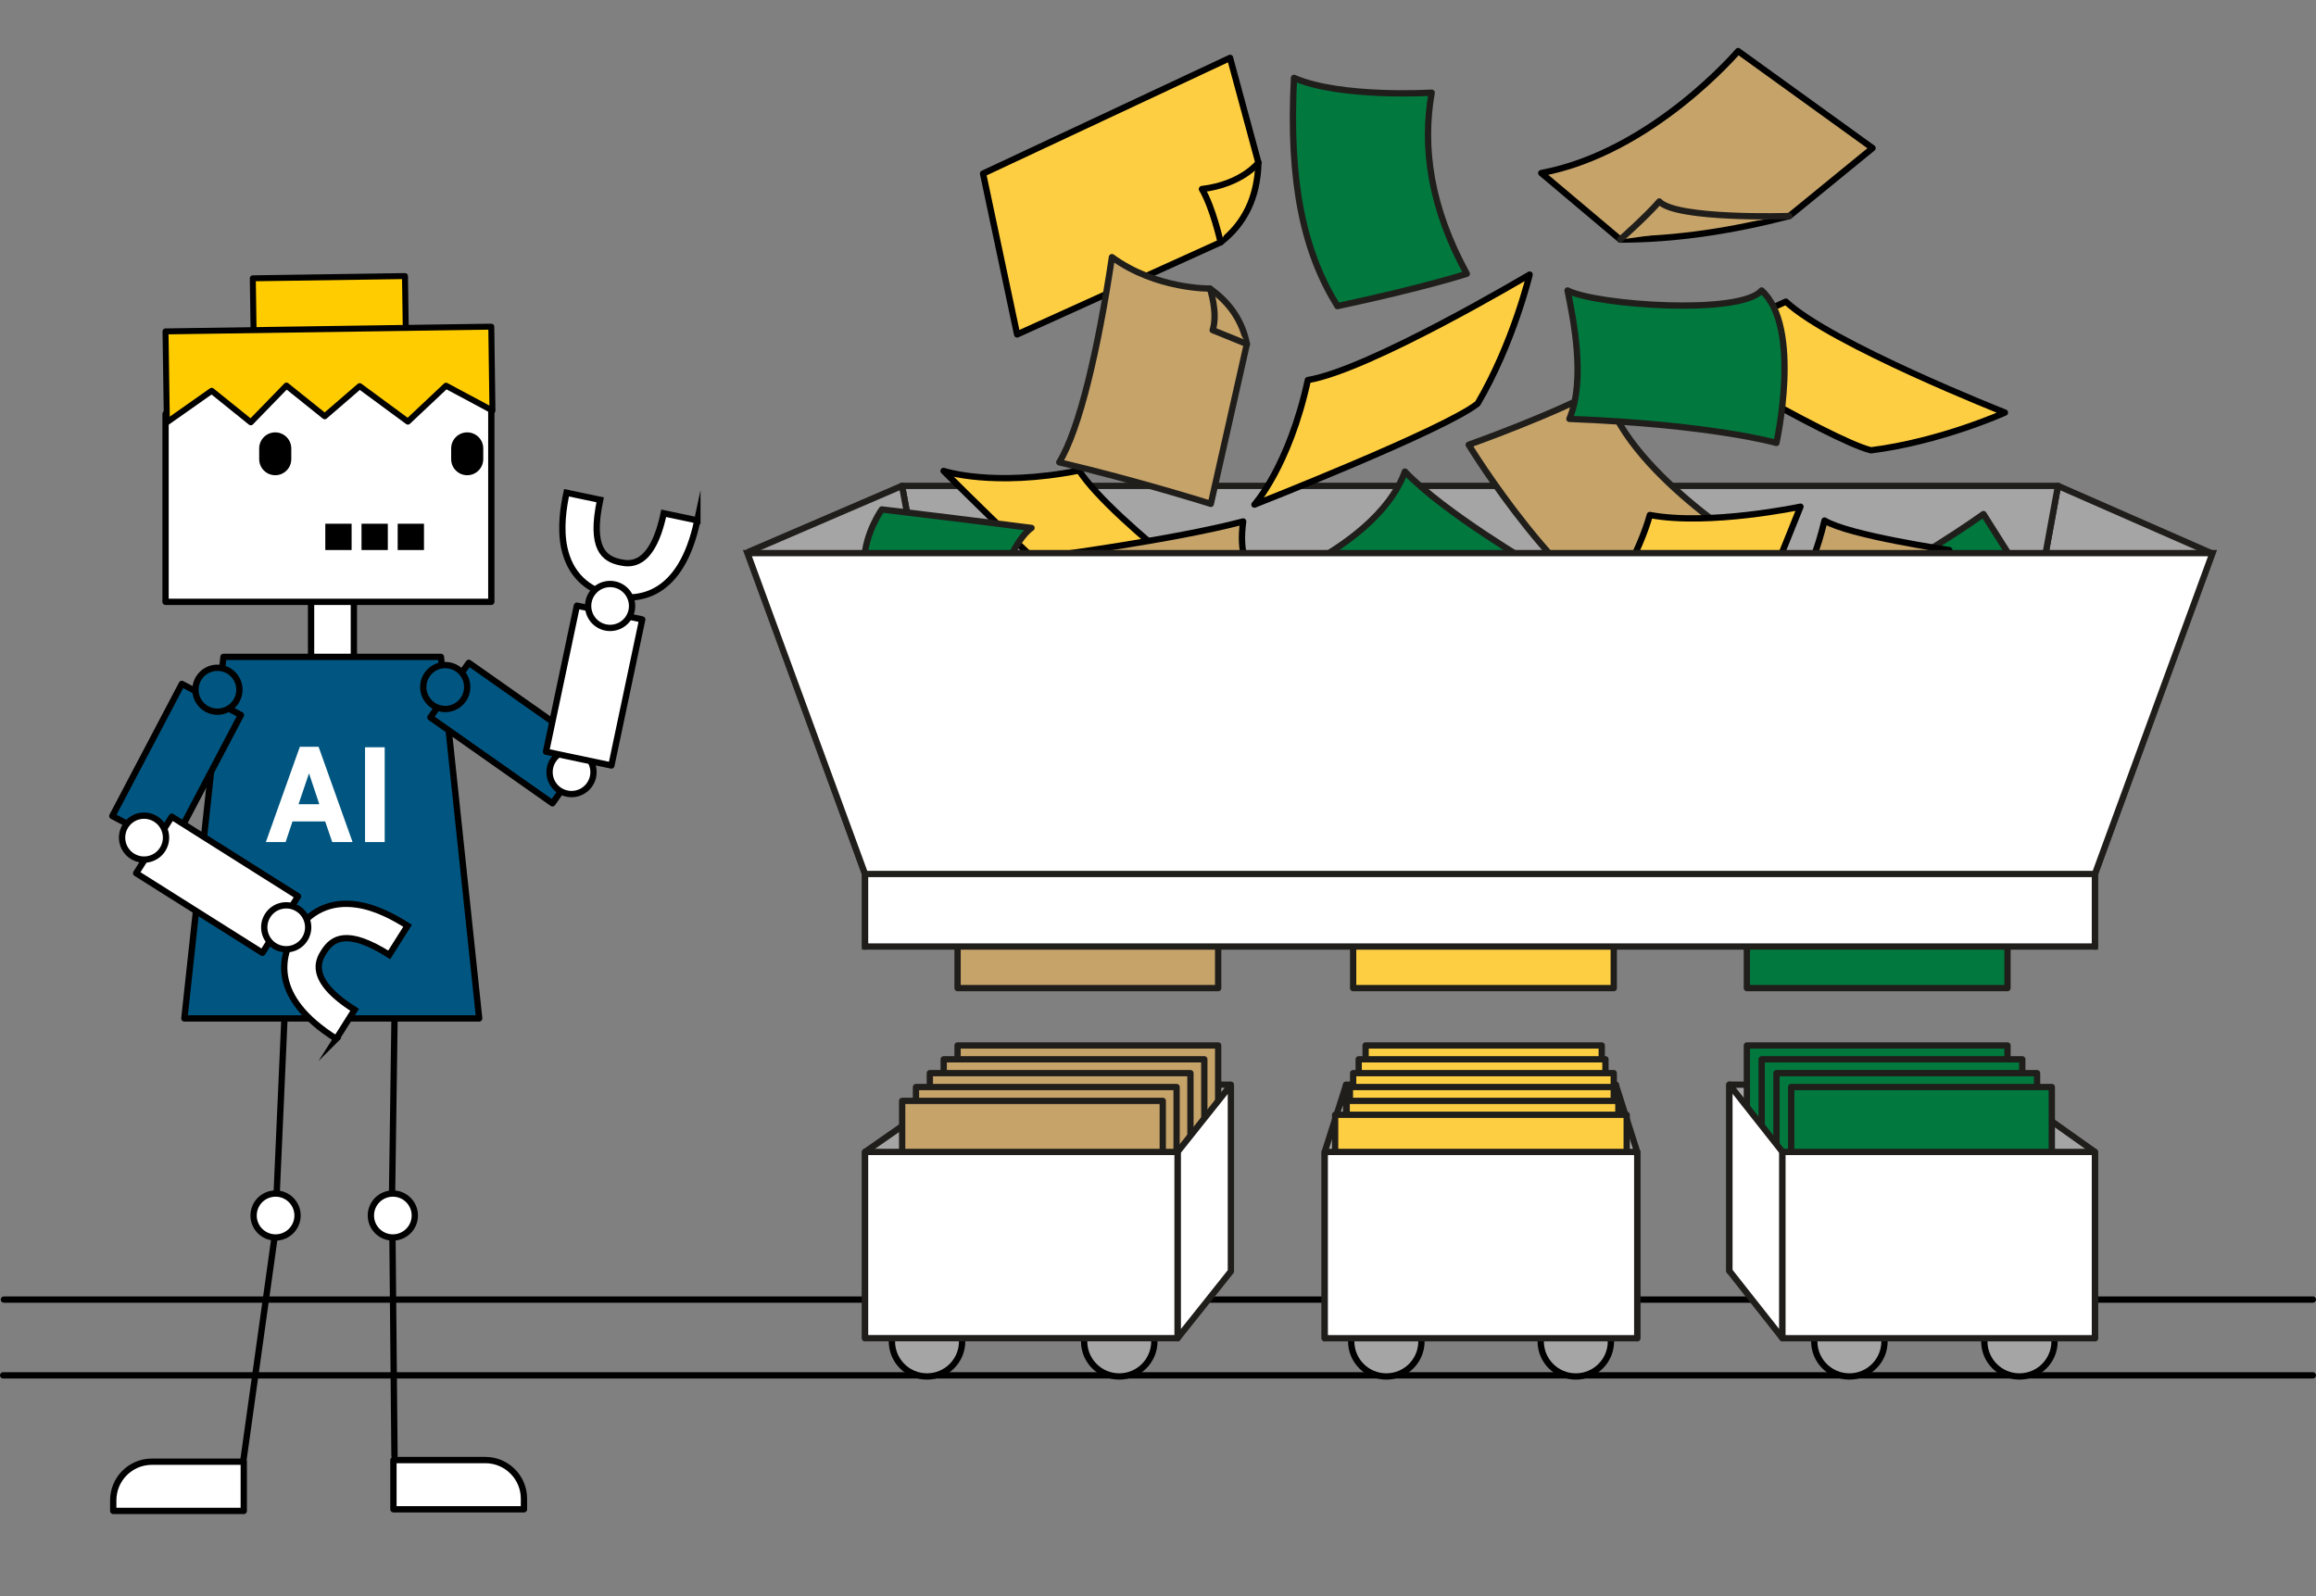 <?xml version="1.0" encoding="UTF-8"?> <svg xmlns="http://www.w3.org/2000/svg" id="Ebene_2" data-name="Ebene 2" viewBox="0 0 551.33 380"><rect x="0" y="0" width="551.33" height="380" fill="#808080" stroke="none"/><defs><style> .cls-1, .cls-2 { fill: none; } .cls-3 { stroke-width: 1.5px; } .cls-3, .cls-4, .cls-5 { fill: #005681; } .cls-3, .cls-4, .cls-5, .cls-6, .cls-7, .cls-8, .cls-9, .cls-2, .cls-10, .cls-11, .cls-12, .cls-13, .cls-14, .cls-15, .cls-16, .cls-17 { stroke-linecap: round; stroke-linejoin: round; } .cls-3, .cls-4, .cls-5, .cls-18, .cls-2, .cls-11, .cls-12, .cls-13, .cls-14, .cls-15, .cls-16, .cls-19, .cls-17 { stroke: #000; } .cls-4, .cls-6, .cls-20, .cls-7, .cls-8, .cls-9, .cls-18, .cls-2, .cls-10, .cls-14, .cls-16, .cls-19, .cls-17 { stroke-width: 1.5px; } .cls-5 { stroke-width: 1.5px; } .cls-6 { fill: #fece42; } .cls-6, .cls-20, .cls-7, .cls-8, .cls-9, .cls-10 { stroke: #201e1b; } .cls-20, .cls-21, .cls-9, .cls-18, .cls-13, .cls-14, .cls-15 { fill: #fff; } .cls-20, .cls-18, .cls-19 { stroke-miterlimit: 10; } .cls-7, .cls-16 { fill: #c6a369; } .cls-8 { fill: #01783d; } .cls-10, .cls-19 { fill: #a5a5a5; } .cls-11 { stroke-width: 1.42px; } .cls-11, .cls-12 { fill: #fc0; } .cls-12 { stroke-width: 1.42px; } .cls-13 { stroke-width: 1.5px; } .cls-15 { stroke-width: 1.5px; } .cls-17 { fill: #fece42; } </style></defs><g id="Ebene_2-2" data-name="Ebene 2"><path class="cls-17" d="M292.81,13.78l6.76,24.95c-.2,8.29-3.31,14.53-9,18.96l-48.44,21.93-8.11-38.29,58.8-27.55Z"></path><path class="cls-17" d="M299.57,38.72s-3.91,5.15-13.45,6.29c2.63,4.43,4.45,12.67,4.45,12.67"></path><g id="Ebene_2-2" data-name="Ebene 2-2"><line class="cls-2" x1="550.58" y1="309.4" x2=".93" y2="309.4"></line></g><rect class="cls-8" x="415.84" y="207.97" width="62.04" height="27.28" transform="translate(893.73 443.22) rotate(-180)"></rect><rect class="cls-6" x="322.12" y="207.97" width="62.04" height="27.28" transform="translate(706.28 443.22) rotate(-180)"></rect><rect class="cls-7" x="227.96" y="207.97" width="62.04" height="27.28" transform="translate(517.95 443.22) rotate(-180)"></rect><path class="cls-17" d="M477.27,98.23h0s-15.21,6.87-31.86,8.98c-9.7-2.33-51.53-27.34-51.53-27.34,0,0,12.27.95,31.25-8.06,10.79,10.09,52.15,26.42,52.15,26.42h0Z"></path><polygon class="cls-10" points="475.91 209.18 498.7 225.35 498.7 205.3 475.91 189.13 475.91 209.18"></polygon><g><rect class="cls-10" x="228.73" y="189.29" width="247.18" height="20.05"></rect><polygon class="cls-10" points="228.8 209.41 205.93 225.35 205.93 205.3 228.8 189.36 228.8 209.41"></polygon><polygon class="cls-20" points="498.7 205.3 498.7 225.35 258.91 225.35 205.93 225.35 205.93 205.3 498.7 205.3"></polygon></g><polygon class="cls-10" points="475.91 191.9 498.7 208.08 526.42 131.69 489.91 115.67 475.91 191.9"></polygon><polygon class="cls-10" points="489.91 115.67 475.91 192.06 228.73 192.06 214.73 115.67 489.91 115.67"></polygon><polygon class="cls-10" points="228.8 192.14 205.93 208.08 178.21 131.38 214.73 115.67 228.8 192.14"></polygon><path class="cls-17" d="M364.13,65.37h0s-3.86,16.23-12.37,30.7c-7.77,6.25-53.14,24.07-53.14,24.07,0,0,8.25-9.12,12.72-29.66,14.58-2.37,52.79-25.11,52.79-25.11h0Z"></path><path class="cls-17" d="M300.9,150.49h0s-16.43,2.91-33.09.84c-8.82-4.65-43.19-39.21-43.19-39.21,0,0,11.65,3.95,32.27-.1,7.97,12.44,44.01,38.47,44.01,38.47h0Z"></path><path class="cls-16" d="M445.77,35.26l-32.01-23.1s-20.46,24.09-46.86,29.04l18.81,15.84c13.41-.02,26.83-2.12,40.26-5.61l19.8-16.17Z"></path><path class="cls-7" d="M425.97,51.43s-26.95.88-30.97-3.47c-2.86,3.36-9.3,9.08-9.3,9.08"></path><path class="cls-7" d="M392.74,150.55c-20.24-7.04-43.12-44.66-43.12-44.66,0,0,21.12-7.48,32.34-13.86,4.18,19.8,36.74,39.38,36.74,39.38l-25.96,19.14Z"></path><path class="cls-8" d="M340.82,22.06s-21.78,1.32-32.78-3.52c-1.32,25.3,2.42,41.58,10.34,54.34,20.68-4.4,30.8-7.7,30.8-7.7-8.58-15.62-10.68-30.02-8.36-43.12Z"></path><path class="cls-8" d="M291.98,142.85s35.2-10.56,42.46-30.58c9.46,9.9,31.02,22.44,31.02,22.44,0,0-31.02,24.2-48.62,26.84-8.36-8.14-24.86-18.7-24.86-18.7Z"></path><path class="cls-8" d="M484.27,141.53l-12.1-19.14s-20.02,14.3-28.38,15.84c20.24,2.42,40.48,3.3,40.48,3.3Z"></path><path class="cls-16" d="M464.03,130.97s-23.98-3.52-29.7-7.04c-1.76,7.48-3.96,11.88-3.96,11.88l33.66-4.84Z"></path><path class="cls-16" d="M297.26,134.49s-2.42-2.2-1.32-10.34c-16.72,4.4-46.86,8.36-46.86,8.36l48.18,1.98Z"></path><path class="cls-8" d="M237.86,138.89s3.52-10.34,7.7-13.2c-18.92-2.42-35.64-4.4-35.64-4.4,0,0-3.96,5.5-4.18,12.1s32.12,5.5,32.12,5.5Z"></path><path class="cls-17" d="M428.61,120.63s-21.78,4.62-35.86,1.98c-2.42,8.8-8.58,18.7-8.58,18.7l37.18-2.64,7.26-18.04Z"></path><polygon class="cls-20" points="526.7 131.69 498.7 208.08 205.93 208.08 177.93 131.69 526.7 131.69"></polygon><line class="cls-2" x1="550.58" y1="327.44" x2=".75" y2="327.44"></line><rect class="cls-10" x="411.69" y="258.24" width="64.22" height="44.35" transform="translate(887.59 560.83) rotate(-180)"></rect><polygon class="cls-10" points="475.91 302.44 498.7 318.61 498.7 274.25 475.91 258.08 475.91 302.44"></polygon><rect class="cls-10" x="228.73" y="258.24" width="64.22" height="44.35"></rect><polygon class="cls-10" points="228.8 302.67 205.93 318.61 205.93 274.25 228.8 258.31 228.8 302.67"></polygon><rect class="cls-10" x="320.44" y="258.24" width="64.22" height="44.35" transform="translate(705.1 560.83) rotate(-180)"></rect><polygon class="cls-10" points="384.66 302.67 389.74 318.61 389.74 274.25 384.66 258.31 384.66 302.67"></polygon><polygon class="cls-10" points="315.35 318.61 320.44 302.67 320.44 258.31 315.35 274.25 315.35 318.61"></polygon><rect class="cls-7" x="227.96" y="248.89" width="62.04" height="27.28" transform="translate(517.95 525.07) rotate(-180)"></rect><rect class="cls-7" x="224.66" y="252.19" width="62.04" height="27.28" transform="translate(511.35 531.67) rotate(-180)"></rect><rect class="cls-7" x="221.36" y="255.49" width="62.04" height="27.28" transform="translate(504.75 538.27) rotate(-180)"></rect><rect class="cls-7" x="218.06" y="258.79" width="62.04" height="27.28" transform="translate(498.15 544.87) rotate(-180)"></rect><rect class="cls-7" x="214.75" y="262.09" width="62.04" height="27.28" transform="translate(491.55 551.47) rotate(-180)"></rect><polygon class="cls-9" points="280.32 318.61 293.02 302.67 293.02 258.31 280.32 274.25 280.32 318.61"></polygon><rect class="cls-6" x="325.09" y="248.89" width="56.21" height="27.28" transform="translate(706.39 525.07) rotate(-180)"></rect><rect class="cls-6" x="323.44" y="252.19" width="58.74" height="27.28" transform="translate(705.62 531.67) rotate(-180)"></rect><rect class="cls-6" x="322.12" y="255.49" width="62.04" height="27.28" transform="translate(706.28 538.27) rotate(-180)"></rect><rect class="cls-6" x="321.35" y="258.79" width="62.81" height="27.28" transform="translate(705.51 544.87) rotate(-180)"></rect><rect class="cls-6" x="320.58" y="262.09" width="64.68" height="27.28" transform="translate(705.84 551.47) rotate(-180)"></rect><rect class="cls-6" x="317.83" y="265.39" width="69.41" height="27.28" transform="translate(705.07 558.07) rotate(-180)"></rect><rect class="cls-8" x="415.84" y="248.89" width="62.04" height="27.28" transform="translate(893.73 525.07) rotate(-180)"></rect><rect class="cls-8" x="419.36" y="252.19" width="62.04" height="27.28" transform="translate(900.77 531.67) rotate(-180)"></rect><rect class="cls-8" x="422.88" y="255.49" width="62.04" height="27.28" transform="translate(907.81 538.27) rotate(-180)"></rect><rect class="cls-8" x="426.41" y="258.79" width="62.04" height="27.28" transform="translate(914.85 544.87) rotate(-180)"></rect><polygon class="cls-9" points="424.32 318.61 411.69 302.59 411.69 258.24 424.32 274.25 424.32 318.61"></polygon><circle class="cls-19" cx="480.73" cy="319.35" r="8.36"></circle><circle class="cls-19" cx="440.25" cy="319.35" r="8.36"></circle><circle class="cls-19" cx="266.44" cy="319.35" r="8.36"></circle><circle class="cls-19" cx="220.68" cy="319.35" r="8.36"></circle><circle class="cls-19" cx="375.13" cy="319.35" r="8.36"></circle><circle class="cls-19" cx="330.02" cy="319.35" r="8.36"></circle><rect class="cls-9" x="205.93" y="274.25" width="74.39" height="44.35"></rect><rect class="cls-9" x="315.35" y="274.25" width="74.39" height="44.35" transform="translate(705.1 592.86) rotate(-180)"></rect><rect class="cls-9" x="424.32" y="274.25" width="74.39" height="44.35" transform="translate(923.02 592.86) rotate(-180)"></rect><g id="Ebene_2-2-2" data-name="Ebene 2-2"><rect class="cls-11" x="60.27" y="66" width="36.23" height="12.53" transform="translate(-1.05 1.15) rotate(-.84)"></rect><rect class="cls-14" x="74.06" y="142.6" width="10.19" height="16.84" transform="translate(158.3 302.04) rotate(-180)"></rect><polygon class="cls-14" points="50.18 91.19 59.38 98.84 68 90.22 77.01 97.66 85.43 90.6 96.79 99.22 105.99 90.81 116.96 96.88 116.96 143.28 39.41 143.28 39.41 98.56 50.18 91.19"></polygon><polygon class="cls-12" points="97.1 100.38 85.62 91.93 77.3 99.11 68.19 91.8 59.7 100.54 50.39 93.04 39.72 100.55 39.4 78.9 116.95 77.77 117.23 97.75 106.18 91.83 97.1 100.38"></polygon><path d="M111.22,102.94h0c-2.11,0-3.82,1.71-3.82,3.82v2.56c0,2.11,1.71,3.82,3.82,3.82h0c2.11,0,3.82-1.71,3.82-3.82v-2.56c0-2.11-1.71-3.82-3.82-3.82Z"></path><path d="M65.52,102.94h0c-2.11,0-3.82,1.71-3.82,3.82v2.56c0,2.11,1.71,3.82,3.82,3.82h0c2.11,0,3.82-1.71,3.82-3.82v-2.56c0-2.11-1.71-3.82-3.82-3.82Z"></path><rect x="94.67" y="124.68" width="6.26" height="6.26" transform="translate(195.6 255.63) rotate(-180)"></rect><rect x="86.05" y="124.68" width="6.26" height="6.26" transform="translate(178.37 255.63) rotate(-180)"></rect><rect x="77.44" y="124.68" width="6.26" height="6.26" transform="translate(161.14 255.63) rotate(-180)"></rect><polyline class="cls-2" points="93.91 346.59 93.33 284.35 93.91 243.05"></polyline><polyline class="cls-2" points="57.85 348.33 65.41 294.24 67.74 241.89"></polyline><circle class="cls-14" cx="93.52" cy="289.39" r="5.23"></circle><circle class="cls-14" cx="65.6" cy="289.39" r="5.23"></circle><polygon class="cls-4" points="53.2 156.39 104.96 156.39 114.07 242.47 43.89 242.47 53.2 156.39"></polygon><path class="cls-14" d="M115.54,347.61c5.07,0,9.19,4.12,9.19,9.19v2.53h-31.07v-11.72h21.89s0,0,0,0Z"></path><path class="cls-14" d="M58.03,348h0v11.72h-31.07v-2.53c0-5.07,4.12-9.19,9.19-9.19h21.89s-.01,0-.01,0Z"></path><rect class="cls-5" x="103.78" y="166.58" width="35.54" height="15.9" transform="translate(120.57 387.21) rotate(-144.88)"></rect><circle class="cls-4" cx="105.99" cy="163.57" r="5.23"></circle><rect class="cls-3" x="34.09" y="164.48" width="15.9" height="35.54" transform="translate(89.7 1.39) rotate(27.75)"></rect><circle class="cls-4" cx="51.76" cy="164.21" r="5.23"></circle><path class="cls-18" d="M80.05,247.33c-16-10.09-13.06-20.03-9.89-25.06,3.43-5.42,8.53-7.82,14.76-6.91,4.79.69,9.21,3.22,12.11,5.05l-4.37,6.92c-10.09-6.37-13.54-3.92-15.58-.69-1.13,1.8-4.13,6.54,7.34,13.77l-4.37,6.92h0Z"></path><rect class="cls-13" x="43.73" y="192.88" width="15.9" height="35.54" transform="translate(-154.06 141.98) rotate(-57.76)"></rect><circle class="cls-14" cx="68.13" cy="220.78" r="5.23" transform="translate(-156.42 166.36) rotate(-59.23)"></circle><circle class="cls-14" cx="34.28" cy="199.43" r="5.23" transform="translate(-154.6 126.85) rotate(-59.23)"></circle><g><circle class="cls-14" cx="136.05" cy="183.83" r="5.23" transform="translate(-92.51 175.98) rotate(-51.53)"></circle><path class="cls-18" d="M166.01,123.89c-3.91,18.5-14.25,19.2-20.07,17.98-6.28-1.32-10.3-5.28-11.61-11.45-1-4.73-.18-9.75.53-13.11l8.01,1.69c-2.48,11.69,1.02,14.07,4.76,14.86,2.07.43,7.56,1.59,10.37-11.66l8.01,1.69h0Z"></path><rect class="cls-15" x="133.48" y="145.45" width="15.9" height="35.54" transform="translate(36.8 -25.71) rotate(11.93)"></rect><circle class="cls-14" cx="145.24" cy="144.27" r="5.23" transform="translate(-58.07 168.23) rotate(-51.53)"></circle></g></g><path class="cls-7" d="M288.02,68.7s-12.76.22-23.32-7.48c-3.3,22-7.7,40.92-12.54,48.84,18.7,4.4,36.08,9.9,36.08,9.9l8.58-38.06c-1.03-5.23-3.83-9.69-8.8-13.2Z"></path><path class="cls-7" d="M288.02,68.7s1.98,5.72.66,9.9c3.74,1.54,8.14,3.3,8.14,3.3"></path><path class="cls-8" d="M422.88,105.45s6.16-27.5-3.52-36.3c-5.06,5.94-39.38,3.52-46.2,0,1.32,6.6,4.4,21.12.44,30.58,33.88,1.32,49.28,5.72,49.28,5.72Z"></path><rect class="cls-1" x="1.03" y="0" width="550" height="380" transform="translate(552.07 380) rotate(-180)"></rect><g><path class="cls-21" d="M71.4,177.79h4.44l8.09,22.69h-4.84l-1.68-4.91h-7.78l-1.64,4.91h-4.7l8.09-22.69h.02ZM76.01,191.46l-2.45-7.34-2.49,7.34h4.94Z"></path><path class="cls-21" d="M86.9,177.91h4.68v22.57h-4.68v-22.57Z"></path></g></g></svg> 